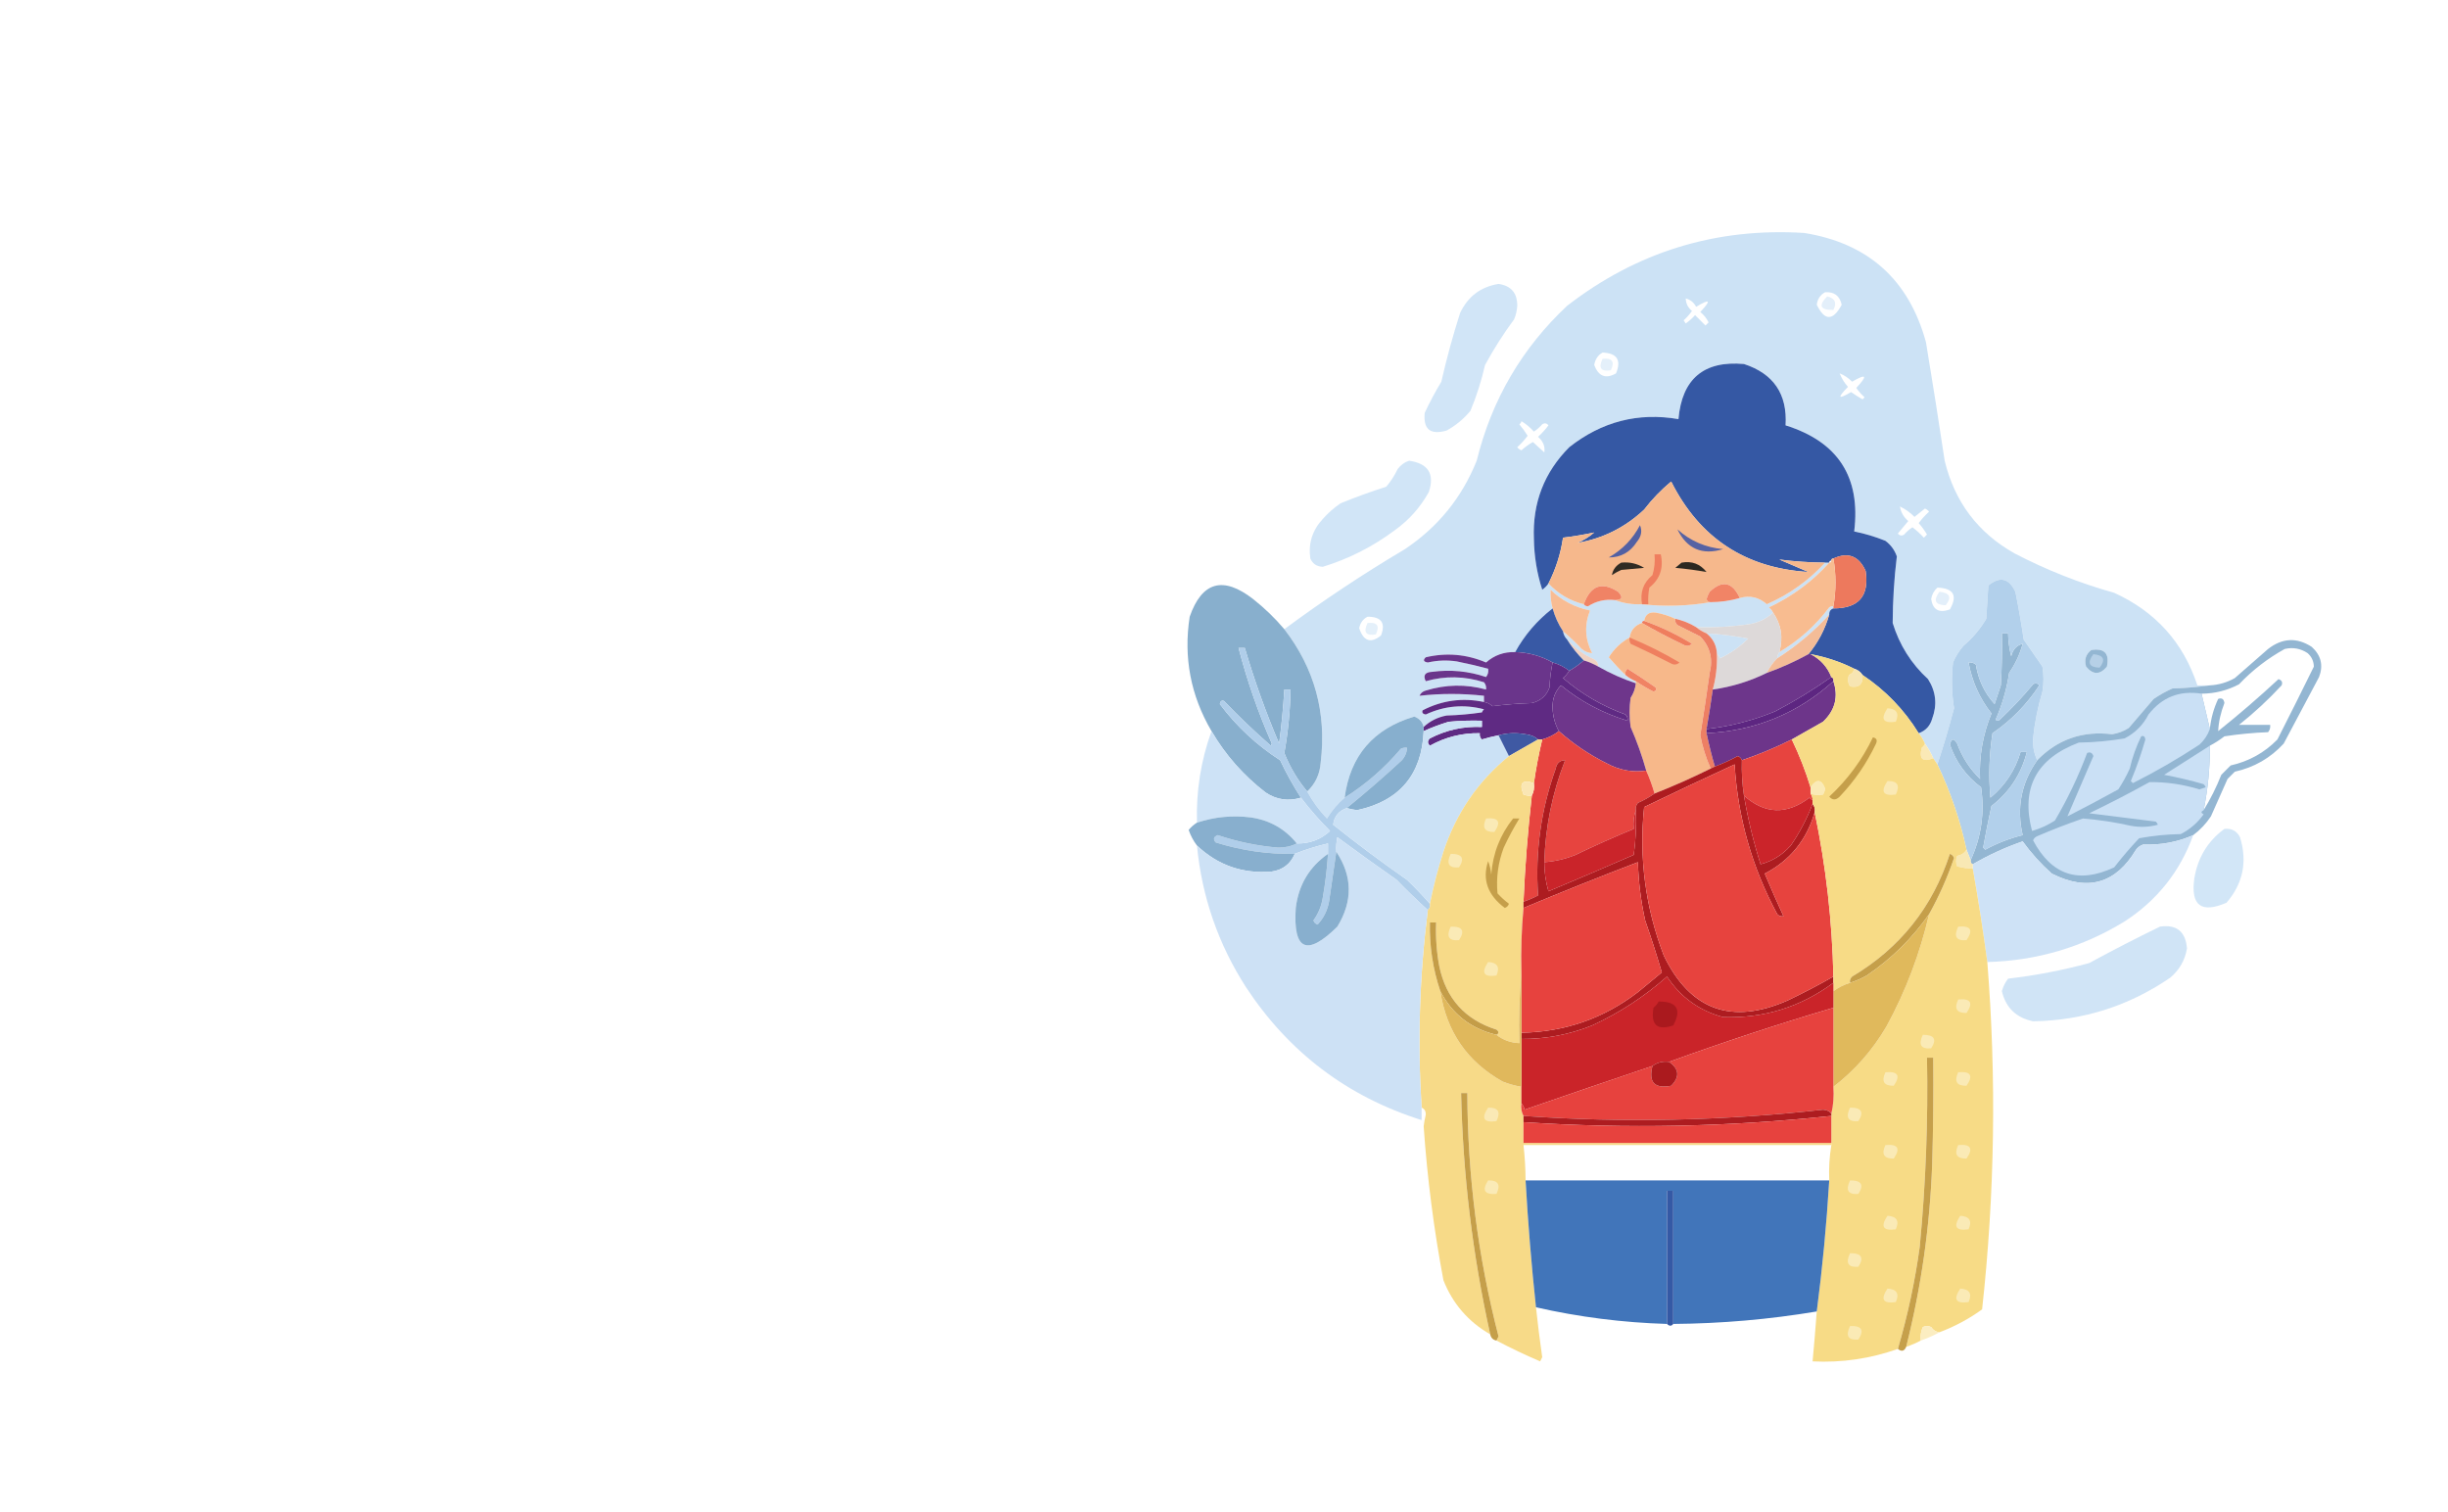 <?xml version="1.0" encoding="UTF-8"?>
<!DOCTYPE svg PUBLIC "-//W3C//DTD SVG 1.1//EN" "http://www.w3.org/Graphics/SVG/1.1/DTD/svg11.dtd">
<svg xmlns="http://www.w3.org/2000/svg" version="1.1" width="1177px" height="727px" style="shape-rendering:geometricPrecision; text-rendering:geometricPrecision; image-rendering:optimizeQuality; fill-rule:evenodd; clip-rule:evenodd" xmlns:xlink="http://www.w3.org/1999/xlink">
<g><path style="opacity:0.974" fill="#cbe1f5" d="M 1062.5,329.5 C 1056.68,330.328 1050.68,330.828 1044.5,331C 1041.34,332.413 1038.34,334.08 1035.5,336C 1031.5,340.667 1027.5,345.333 1023.5,350C 1021.04,351.562 1018.38,352.562 1015.5,353C 1001.34,351.26 989.339,355.427 979.5,365.5C 977.97,362.305 977.304,358.805 977.5,355C 978.278,347.382 979.778,339.882 982,332.5C 982.667,328.5 982.667,324.5 982,320.5C 979,316.167 976,311.833 973,307.5C 971.863,299.804 970.53,292.138 969,284.5C 965.859,277.924 961.525,276.924 956,281.5C 955.667,286.833 955.333,292.167 955,297.5C 952.084,302.42 948.418,306.753 944,310.5C 941.938,312.901 940.271,315.567 939,318.5C 938.201,325.883 938.368,333.217 939.5,340.5C 937.122,349.588 934.455,358.588 931.5,367.5C 930.833,366.5 930.167,365.5 929.5,364.5C 928.404,361.968 927.071,359.635 925.5,357.5C 924.752,355.668 923.752,354.001 922.5,352.5C 925.822,351.342 927.988,349.008 929,345.5C 931.479,338.81 930.812,332.476 927,326.5C 918.899,319.059 913.232,310.059 910,299.5C 910.039,288.773 910.706,278.107 912,267.5C 910.939,264.438 909.106,261.938 906.5,260C 901.63,258.033 896.63,256.533 891.5,255.5C 894.706,229.363 883.706,212.363 858.5,204.5C 859.408,189.473 852.742,179.639 838.5,175C 819.216,173.278 808.716,182.112 807,201.5C 787.643,198.164 770.143,202.664 754.5,215C 742.458,227.103 736.791,241.769 737.5,259C 737.616,267.408 738.95,275.575 741.5,283.5C 742.735,282.66 743.735,281.66 744.5,280.5C 744.557,281.609 744.89,282.609 745.5,283.5C 745.368,286.57 745.701,289.57 746.5,292.5C 739.009,298.317 733.009,305.317 728.5,313.5C 723.136,313.337 718.47,315.004 714.5,318.5C 705.092,314.508 695.425,313.675 685.5,316C 684.098,317.342 684.431,318.176 686.5,318.5C 691.133,317.447 695.799,317.281 700.5,318C 705.555,319.014 710.555,320.181 715.5,321.5C 715.762,322.978 715.429,324.311 714.5,325.5C 706.061,322.641 697.395,321.808 688.5,323C 685.119,323.182 684.119,324.682 685.5,327.5C 694.848,324.856 704.181,325.023 713.5,328C 714.337,329.011 714.67,330.178 714.5,331.5C 704.816,328.866 695.149,329.033 685.5,332C 684.09,332.368 683.09,333.201 682.5,334.5C 692.722,333.344 703.055,333.344 713.5,334.5C 713.5,335.5 713.5,336.5 713.5,337.5C 703.193,335.342 693.36,336.675 684,341.5C 683.568,342.6 684.068,343.267 685.5,343.5C 694.51,339.308 703.844,338.475 713.5,341C 713.043,341.414 712.709,341.914 712.5,342.5C 706.862,343.33 701.196,343.83 695.5,344C 691.213,344.81 687.546,346.643 684.5,349.5C 683.935,347.097 682.435,345.43 680,344.5C 660.324,350.333 649.157,363.333 646.5,383.5C 643.186,386.323 640.353,389.656 638,393.5C 634.204,389.551 631.037,385.217 628.5,380.5C 632.449,376.784 634.616,372.118 635,366.5C 637.878,342.668 632.044,321.334 617.5,302.5C 636.137,288.711 655.47,275.878 675.5,264C 691.39,253.382 702.89,239.216 710,221.5C 717.201,192.245 731.701,167.412 753.5,147C 787.096,121.024 825.096,109.357 867.5,112C 898.267,116.964 917.767,134.464 926,164.5C 929.145,183.473 932.145,202.473 935,221.5C 939.772,241.238 950.939,256.071 968.5,266C 983.827,273.995 999.827,280.329 1016.5,285C 1036.39,294.052 1049.72,308.886 1056.5,329.5C 1058.5,329.5 1060.5,329.5 1062.5,329.5 Z M 877.5,140.5 C 881.856,140.183 884.522,142.183 885.5,146.5C 881.297,154.365 877.297,154.365 873.5,146.5C 873.866,143.744 875.2,141.744 877.5,140.5 Z M 810.5,143.5 C 812.729,144.055 814.395,145.389 815.5,147.5C 822.253,143.42 822.92,144.253 817.5,150C 819.213,151.378 820.547,153.045 821.5,155C 821,155.5 820.5,156 820,156.5C 818.333,154.833 816.667,153.167 815,151.5C 813.649,153.019 812.149,154.352 810.5,155.5C 810.167,155 809.833,154.5 809.5,154C 810.996,152.669 812.329,151.169 813.5,149.5C 811.585,147.929 810.585,145.929 810.5,143.5 Z M 770.5,169.5 C 777.463,169.765 779.63,173.098 777,179.5C 772.11,182.318 768.61,180.984 766.5,175.5C 766.937,172.775 768.27,170.775 770.5,169.5 Z M 884.5,179.5 C 886.736,180.389 888.736,181.722 890.5,183.5C 897.463,179.47 898.13,180.47 892.5,186.5C 893.648,188.149 894.981,189.649 896.5,191C 896.167,191.333 895.833,191.667 895.5,192C 893.796,191.028 891.962,189.861 890,188.5C 883.734,192.185 883.234,191.352 888.5,186C 886.768,184.028 885.435,181.861 884.5,179.5 Z M 731.5,202.5 C 733.69,203.802 735.69,205.469 737.5,207.5C 738.981,206.52 740.315,205.353 741.5,204C 742.635,203.251 743.635,203.417 744.5,204.5C 743.018,206.483 741.351,208.316 739.5,210C 741.965,212.177 742.965,214.677 742.5,217.5C 740.655,215.769 738.822,214.102 737,212.5C 735.037,213.625 733.204,214.959 731.5,216.5C 730.692,216.192 730.025,215.692 729.5,215C 731.351,213.316 733.018,211.483 734.5,209.5C 733.289,207.578 731.956,205.745 730.5,204C 731.056,203.617 731.389,203.117 731.5,202.5 Z M 913.5,243.5 C 916.075,244.728 918.408,246.395 920.5,248.5C 922.167,247.167 923.833,245.833 925.5,244.5C 926.308,244.808 926.975,245.308 927.5,246C 925.649,247.684 923.982,249.517 922.5,251.5C 924.027,253.193 925.36,255.027 926.5,257C 926,257.5 925.5,258 925,258.5C 923.316,256.649 921.483,254.982 919.5,253.5C 918.019,254.48 916.685,255.647 915.5,257C 914.365,257.749 913.365,257.583 912.5,256.5C 914.167,254.5 915.833,252.5 917.5,250.5C 915.266,248.619 913.933,246.285 913.5,243.5 Z M 877.5,270.5 C 878.167,270.5 878.833,270.5 879.5,270.5C 871.327,279.596 861.661,286.763 850.5,292C 851.381,292.708 852.047,293.542 852.5,294.5C 849.443,297.362 845.776,299.195 841.5,300C 832.886,301.297 824.219,301.797 815.5,301.5C 812.386,299.609 809.052,298.276 805.5,297.5C 802.478,296.074 799.312,295.074 796,294.5C 792.889,294.114 791.056,295.447 790.5,298.5C 789.833,298.5 789.5,298.833 789.5,299.5C 786.054,300.612 784.054,302.945 783.5,306.5C 779.385,308.78 776.052,311.946 773.5,316C 776.067,319.003 778.734,321.836 781.5,324.5C 782.965,325.737 784.632,326.737 786.5,327.5C 786.5,327.833 786.5,328.167 786.5,328.5C 780.211,326.407 774.211,323.74 768.5,320.5C 768.489,318.983 767.823,317.816 766.5,317C 761.469,314.804 757.135,311.637 753.5,307.5C 752.4,306.395 751.733,305.062 751.5,303.5C 754.631,306.129 757.631,308.962 760.5,312C 762.055,313.289 763.721,313.956 765.5,314C 762.056,307.296 761.723,300.462 764.5,293.5C 757.132,291.984 750.799,288.651 745.5,283.5C 744.89,282.609 744.557,281.609 744.5,280.5C 749.191,285.531 754.858,288.864 761.5,290.5C 761.917,291.124 762.584,291.457 763.5,291.5C 767.42,288.963 771.753,287.963 776.5,288.5C 780.567,290.054 784.9,290.72 789.5,290.5C 800.531,291.732 811.531,291.399 822.5,289.5C 827.297,289.477 831.964,288.811 836.5,287.5C 841.344,286.127 845.677,287.127 849.5,290.5C 860.31,285.774 869.643,279.108 877.5,270.5 Z M 931.5,282.5 C 939.302,282.787 941.302,286.287 937.5,293C 932.308,294.872 929.308,293.205 928.5,288C 928.863,285.808 929.863,283.974 931.5,282.5 Z M 881.5,291.5 C 881.5,291.833 881.5,292.167 881.5,292.5C 880.094,292.973 879.427,293.973 879.5,295.5C 872.095,303.569 863.762,310.569 854.5,316.5C 854.557,315.391 854.89,314.391 855.5,313.5C 864.852,307.989 872.852,300.822 879.5,292C 880.094,291.536 880.761,291.369 881.5,291.5 Z M 657.5,296.5 C 664.141,296.476 666.307,299.476 664,305.5C 659.089,309.486 655.589,308.319 653.5,302C 654.007,299.455 655.341,297.621 657.5,296.5 Z M 820.5,304.5 C 827.226,304.873 833.893,305.706 840.5,307C 836.554,310.945 832.054,314.111 827,316.5C 826.722,315.584 826.222,314.918 825.5,314.5C 825.349,310.366 823.683,307.033 820.5,304.5 Z M 1005.5,312.5 C 1011.85,311.525 1014.35,314.192 1013,320.5C 1009.67,324.5 1006.33,324.5 1003,320.5C 1002.02,317.183 1002.86,314.516 1005.5,312.5 Z"/></g>
<g><path style="opacity:0.896" fill="#cce2f6" d="M 720.5,136.5 C 726.521,137.357 729.521,140.857 729.5,147C 729.369,149.253 728.869,151.419 728,153.5C 722.834,160.495 718.167,167.828 714,175.5C 712.281,183.045 709.948,190.378 707,197.5C 703.749,201.422 699.916,204.588 695.5,207C 687.729,209.219 684.229,206.386 685,198.5C 687.412,193.341 690.079,188.341 693,183.5C 695.532,172.373 698.532,161.373 702,150.5C 705.748,142.552 711.914,137.885 720.5,136.5 Z"/></g>
<g><path style="opacity:0.567" fill="#cee3f6" d="M 878.5,142.5 C 882.264,143.385 883.264,145.552 881.5,149C 875.142,149.121 874.142,146.954 878.5,142.5 Z"/></g>
<g><path style="opacity:0.526" fill="#cce2f6" d="M 770.5,172.5 C 775.159,172.015 776.492,173.848 774.5,178C 769.728,178.81 768.395,176.977 770.5,172.5 Z"/></g>
<g><path style="opacity:1" fill="#3558a4" d="M 922.5,352.5 C 915.545,341.212 906.545,331.879 895.5,324.5C 894.564,323.026 893.23,322.026 891.5,321.5C 884.851,318.173 877.851,315.839 870.5,314.5C 870.167,314.5 869.833,314.5 869.5,314.5C 874.135,308.899 877.468,302.565 879.5,295.5C 879.427,293.973 880.094,292.973 881.5,292.5C 893.662,292.505 898.829,286.505 897,274.5C 893.739,267.278 888.572,265.278 881.5,268.5C 880.833,268.5 880.5,268.833 880.5,269.5C 879.833,269.5 879.5,269.833 879.5,270.5C 878.833,270.5 878.167,270.5 877.5,270.5C 870.088,270.437 862.754,269.937 855.5,269C 860.167,271 864.833,273 869.5,275C 839.136,273.127 817.136,258.627 803.5,231.5C 798.648,235.518 794.315,240.018 790.5,245C 781.38,253.56 770.714,258.893 758.5,261C 761.433,259.729 764.099,258.062 766.5,256C 761.624,257.035 756.624,257.868 751.5,258.5C 750.372,266.217 748.039,273.55 744.5,280.5C 743.735,281.66 742.735,282.66 741.5,283.5C 738.95,275.575 737.616,267.408 737.5,259C 736.791,241.769 742.458,227.103 754.5,215C 770.143,202.664 787.643,198.164 807,201.5C 808.716,182.112 819.216,173.278 838.5,175C 852.742,179.639 859.408,189.473 858.5,204.5C 883.706,212.363 894.706,229.363 891.5,255.5C 896.63,256.533 901.63,258.033 906.5,260C 909.106,261.938 910.939,264.438 912,267.5C 910.706,278.107 910.039,288.773 910,299.5C 913.232,310.059 918.899,319.059 927,326.5C 930.812,332.476 931.479,338.81 929,345.5C 927.988,349.008 925.822,351.342 922.5,352.5 Z"/></g>
<g><path style="opacity:0.902" fill="#cce2f6" d="M 677.5,221.5 C 686.678,222.824 689.844,227.824 687,236.5C 682.927,243.908 677.427,250.075 670.5,255C 660.016,262.826 648.516,268.659 636,272.5C 633.127,272.402 631.127,271.068 630,268.5C 628.98,261.225 630.98,254.891 636,249.5C 638.537,246.628 641.37,244.128 644.5,242C 651.721,239.028 659.055,236.361 666.5,234C 668.698,231.417 670.531,228.584 672,225.5C 673.5,223.531 675.333,222.198 677.5,221.5 Z"/></g>
<g><path style="opacity:0.994" fill="#f6b88c" d="M 877.5,270.5 C 869.643,279.108 860.31,285.774 849.5,290.5C 845.677,287.127 841.344,286.127 836.5,287.5C 832.917,279.75 828.084,278.75 822,284.5C 821.362,285.609 820.862,286.775 820.5,288C 820.836,289.03 821.503,289.53 822.5,289.5C 811.531,291.399 800.531,291.732 789.5,290.5C 784.9,290.72 780.567,290.054 776.5,288.5C 779.998,288.435 780.498,287.101 778,284.5C 770.202,279.464 764.702,281.464 761.5,290.5C 754.858,288.864 749.191,285.531 744.5,280.5C 748.039,273.55 750.372,266.217 751.5,258.5C 756.624,257.868 761.624,257.035 766.5,256C 764.099,258.062 761.433,259.729 758.5,261C 770.714,258.893 781.38,253.56 790.5,245C 794.315,240.018 798.648,235.518 803.5,231.5C 817.136,258.627 839.136,273.127 869.5,275C 864.833,273 860.167,271 855.5,269C 862.754,269.937 870.088,270.437 877.5,270.5 Z"/></g>
<g><path style="opacity:1" fill="#5260a3" d="M 788.5,252.5 C 789.659,255.253 789.159,257.919 787,260.5C 783.769,265.527 779.269,268.027 773.5,268C 780.048,264.286 785.048,259.12 788.5,252.5 Z"/></g>
<g><path style="opacity:1" fill="#5762a3" d="M 806.5,254.5 C 812.717,260.078 820.051,263.245 828.5,264C 818.414,267.059 811.081,263.892 806.5,254.5 Z"/></g>
<g><path style="opacity:1" fill="#ef7e5f" d="M 789.5,290.5 C 788.45,284.777 790.117,280.11 794.5,276.5C 795.487,273.232 795.82,269.898 795.5,266.5C 796.5,266.5 797.5,266.5 798.5,266.5C 799.942,273.103 798.109,278.436 793,282.5C 792.503,285.146 792.336,287.813 792.5,290.5C 791.5,290.5 790.5,290.5 789.5,290.5 Z"/></g>
<g><path style="opacity:1" fill="#ed795d" d="M 881.5,292.5 C 881.5,292.167 881.5,291.833 881.5,291.5C 882.833,283.833 882.833,276.167 881.5,268.5C 888.572,265.278 893.739,267.278 897,274.5C 898.829,286.505 893.662,292.505 881.5,292.5 Z"/></g>
<g><path style="opacity:1" fill="#302b24" d="M 779.5,270.5 C 783.463,270.089 787.13,270.922 790.5,273C 786.833,273.333 783.167,273.667 779.5,274C 777.919,274.707 776.419,275.54 775,276.5C 775.46,273.854 776.96,271.854 779.5,270.5 Z"/></g>
<g><path style="opacity:1" fill="#2b2821" d="M 808.5,270.5 C 813.437,269.603 817.437,271.103 820.5,275C 815.61,274.122 810.61,273.455 805.5,273C 806.571,272.148 807.571,271.315 808.5,270.5 Z"/></g>
<g><path style="opacity:0.965" fill="#f8ba8d" d="M 881.5,268.5 C 882.833,276.167 882.833,283.833 881.5,291.5C 880.761,291.369 880.094,291.536 879.5,292C 872.852,300.822 864.852,307.989 855.5,313.5C 857.449,306.599 856.449,300.266 852.5,294.5C 852.047,293.542 851.381,292.708 850.5,292C 861.661,286.763 871.327,279.596 879.5,270.5C 880.167,270.5 880.5,270.167 880.5,269.5C 880.5,268.833 880.833,268.5 881.5,268.5 Z"/></g>
<g><path style="opacity:0.991" fill="#87aecd" d="M 617.5,302.5 C 632.044,321.334 637.878,342.668 635,366.5C 634.616,372.118 632.449,376.784 628.5,380.5C 623.885,375.016 620.218,368.85 617.5,362C 619.307,351.934 620.307,341.767 620.5,331.5C 619.5,331.5 618.5,331.5 617.5,331.5C 616.997,340.193 616.164,348.86 615,357.5C 608.599,342.463 603.099,327.129 598.5,311.5C 597.5,311.5 596.5,311.5 595.5,311.5C 599.604,327.241 604.937,342.574 611.5,357.5C 611.333,357.833 611.167,358.167 611,358.5C 603.144,351.643 595.644,344.476 588.5,337C 587.4,336.568 586.733,337.068 586.5,338.5C 594.555,349.222 604.222,358.222 615.5,365.5C 618.46,371.772 621.794,377.772 625.5,383.5C 619.414,385.325 613.748,384.491 608.5,381C 597.835,372.77 589.168,362.937 582.5,351.5C 572.473,334.396 568.973,316.062 572,296.5C 577.899,279.629 588.065,276.796 602.5,288C 608.03,292.364 613.03,297.198 617.5,302.5 Z"/></g>
<g><path style="opacity:0.99" fill="#f08264" d="M 776.5,288.5 C 771.753,287.963 767.42,288.963 763.5,291.5C 762.584,291.457 761.917,291.124 761.5,290.5C 764.702,281.464 770.202,279.464 778,284.5C 780.498,287.101 779.998,288.435 776.5,288.5 Z"/></g>
<g><path style="opacity:0.989" fill="#f18365" d="M 836.5,287.5 C 831.964,288.811 827.297,289.477 822.5,289.5C 821.503,289.53 820.836,289.03 820.5,288C 820.862,286.775 821.362,285.609 822,284.5C 828.084,278.75 832.917,279.75 836.5,287.5 Z"/></g>
<g><path style="opacity:0.952" fill="#f7b98e" d="M 745.5,283.5 C 750.799,288.651 757.132,291.984 764.5,293.5C 761.723,300.462 762.056,307.296 765.5,314C 763.721,313.956 762.055,313.289 760.5,312C 757.631,308.962 754.631,306.129 751.5,303.5C 749.268,300.159 747.602,296.492 746.5,292.5C 745.701,289.57 745.368,286.57 745.5,283.5 Z"/></g>
<g><path style="opacity:0.567" fill="#cee3f6" d="M 932.5,284.5 C 937.493,284.997 938.493,287.164 935.5,291C 930.382,290.824 929.382,288.658 932.5,284.5 Z"/></g>
<g><path style="opacity:1" fill="#3859a5" d="M 746.5,292.5 C 747.602,296.492 749.268,300.159 751.5,303.5C 751.733,305.062 752.4,306.395 753.5,307.5C 755.763,311.103 758.43,314.436 761.5,317.5C 759.343,319.412 757.009,321.079 754.5,322.5C 752.117,320.642 749.45,319.308 746.5,318.5C 741.015,315.37 735.015,313.703 728.5,313.5C 733.009,305.317 739.009,298.317 746.5,292.5 Z"/></g>
<g><path style="opacity:0.996" fill="#f7b88a" d="M 805.5,297.5 C 805.281,298.675 805.614,299.675 806.5,300.5C 810.167,302.333 813.833,304.167 817.5,306C 822.202,310.922 823.702,316.755 822,323.5C 820.608,333.516 819.108,343.516 817.5,353.5C 818.551,359.04 820.217,364.373 822.5,369.5C 813.706,373.879 804.706,377.879 795.5,381.5C 794.395,377.648 793.062,373.982 791.5,370.5C 789.5,363.334 787,356.334 784,349.5C 783.333,344.833 783.333,340.167 784,335.5C 785.411,333.35 786.245,331.016 786.5,328.5C 786.5,328.167 786.5,327.833 786.5,327.5C 789.196,329.355 792.029,331.021 795,332.5C 796.257,332.15 796.591,331.483 796,330.5C 791.586,327.376 787.086,324.376 782.5,321.5C 781.614,322.325 781.281,323.325 781.5,324.5C 778.734,321.836 776.067,319.003 773.5,316C 776.052,311.946 779.385,308.78 783.5,306.5C 784.054,302.945 786.054,300.612 789.5,299.5C 795.916,303.211 802.583,306.711 809.5,310C 810.944,310.781 812.277,310.614 813.5,309.5C 806.196,305.014 798.529,301.348 790.5,298.5C 791.056,295.447 792.889,294.114 796,294.5C 799.312,295.074 802.478,296.074 805.5,297.5 Z"/></g>
<g><path style="opacity:0.902" fill="#d9d5d5" d="M 852.5,294.5 C 856.449,300.266 857.449,306.599 855.5,313.5C 854.89,314.391 854.557,315.391 854.5,316.5C 852.453,318.55 850.786,320.883 849.5,323.5C 841.287,327.545 832.62,330.212 823.5,331.5C 825.02,325.977 825.686,320.31 825.5,314.5C 826.222,314.918 826.722,315.584 827,316.5C 832.054,314.111 836.554,310.945 840.5,307C 833.893,305.706 827.226,304.873 820.5,304.5C 818.632,303.737 816.965,302.737 815.5,301.5C 824.219,301.797 832.886,301.297 841.5,300C 845.776,299.195 849.443,297.362 852.5,294.5 Z"/></g>
<g><path style="opacity:0.99" fill="#ed7e63" d="M 805.5,297.5 C 809.052,298.276 812.386,299.609 815.5,301.5C 816.965,302.737 818.632,303.737 820.5,304.5C 823.683,307.033 825.349,310.366 825.5,314.5C 825.686,320.31 825.02,325.977 823.5,331.5C 822.608,337.853 821.608,344.186 820.5,350.5C 820.5,351.167 820.5,351.833 820.5,352.5C 821.627,357.882 822.961,363.216 824.5,368.5C 823.833,368.833 823.167,369.167 822.5,369.5C 820.217,364.373 818.551,359.04 817.5,353.5C 819.108,343.516 820.608,333.516 822,323.5C 823.702,316.755 822.202,310.922 817.5,306C 813.833,304.167 810.167,302.333 806.5,300.5C 805.614,299.675 805.281,298.675 805.5,297.5 Z"/></g>
<g><path style="opacity:0.938" fill="#f4b891" d="M 879.5,295.5 C 877.468,302.565 874.135,308.899 869.5,314.5C 863.101,318.032 856.434,321.032 849.5,323.5C 850.786,320.883 852.453,318.55 854.5,316.5C 863.762,310.569 872.095,303.569 879.5,295.5 Z"/></g>
<g><path style="opacity:0.997" fill="#ef7e5e" d="M 790.5,298.5 C 798.529,301.348 806.196,305.014 813.5,309.5C 812.277,310.614 810.944,310.781 809.5,310C 802.583,306.711 795.916,303.211 789.5,299.5C 789.5,298.833 789.833,298.5 790.5,298.5 Z"/></g>
<g><path style="opacity:0.538" fill="#cce2f6" d="M 657.5,299.5 C 662.159,299.015 663.492,300.848 661.5,305C 656.728,305.81 655.395,303.977 657.5,299.5 Z"/></g>
<g><path style="opacity:0.95" fill="#8eb3d0" d="M 979.5,365.5 C 989.339,355.427 1001.34,351.26 1015.5,353C 1018.38,352.562 1021.04,351.562 1023.5,350C 1027.5,345.333 1031.5,340.667 1035.5,336C 1038.34,334.08 1041.34,332.413 1044.5,331C 1050.68,330.828 1056.68,330.328 1062.5,329.5C 1066.77,329.266 1070.77,328.099 1074.5,326C 1079.83,321.333 1085.17,316.667 1090.5,312C 1097.35,306.683 1104.35,306.35 1111.5,311C 1115.98,315.085 1117.14,319.918 1115,325.5C 1109.32,336.198 1103.65,346.865 1098,357.5C 1091.61,364.447 1083.78,368.947 1074.5,371C 1073.33,372.167 1072.17,373.333 1071,374.5C 1068.33,380.5 1065.67,386.5 1063,392.5C 1060.67,396 1057.83,399 1054.5,401.5C 1046.92,404.836 1038.92,406.336 1030.5,406C 1029.07,406.465 1027.9,407.299 1027,408.5C 1017.24,424.859 1003.74,428.692 986.5,420C 981.248,415.306 976.582,410.139 972.5,404.5C 964.104,407.405 956.104,411.072 948.5,415.5C 947.662,415.158 947.328,414.492 947.5,413.5C 952.616,402.354 954.283,390.687 952.5,378.5C 945.454,373.274 940.454,366.44 937.5,358C 938.254,354.912 939.42,354.746 941,357.5C 943.421,364.018 947.088,369.685 952,374.5C 951.527,363.589 953.361,353.089 957.5,343C 951.803,335.771 948.136,327.604 946.5,318.5C 947.822,318.33 948.989,318.663 950,319.5C 951.133,326.764 954.133,333.097 959,338.5C 960,335.5 961,332.5 962,329.5C 962.5,321.173 962.666,312.84 962.5,304.5C 963.5,304.5 964.5,304.5 965.5,304.5C 965.564,308.22 966.064,311.886 967,315.5C 967.732,312.289 969.566,310.289 972.5,309.5C 971.155,314.525 968.988,319.192 966,323.5C 964.841,331.309 962.674,338.809 959.5,346C 960.167,346.667 960.833,346.667 961.5,346C 967.199,340.635 972.533,334.969 977.5,329C 978.635,328.251 979.635,328.417 980.5,329.5C 974.522,338.645 967.022,346.312 958,352.5C 956.408,362.759 956.074,373.093 957,383.5C 964.088,377.592 968.922,370.259 971.5,361.5C 972.5,361.5 973.5,361.5 974.5,361.5C 971.875,372.066 966.208,380.733 957.5,387.5C 956.036,394.152 954.703,400.818 953.5,407.5C 953.833,407.833 954.167,408.167 954.5,408.5C 960.221,405.372 966.221,403.039 972.5,401.5C 969.477,388.372 971.81,376.372 979.5,365.5 Z M 1059.5,389.5 C 1061.57,379.279 1062.57,368.945 1062.5,358.5C 1064.95,357.223 1067.28,355.723 1069.5,354C 1076.46,352.936 1083.46,352.269 1090.5,352C 1091.34,350.989 1091.67,349.822 1091.5,348.5C 1086.5,348.5 1081.5,348.5 1076.5,348.5C 1083.74,342.768 1090.57,336.435 1097,329.5C 1097.6,328.035 1097.1,327.035 1095.5,326.5C 1086.13,335.207 1076.46,343.541 1066.5,351.5C 1066.7,347.144 1067.7,342.644 1069.5,338C 1069.24,336.054 1068.24,335.388 1066.5,336C 1064.35,340.595 1063.01,345.428 1062.5,350.5C 1061.19,344.946 1059.85,339.279 1058.5,333.5C 1064.87,333.46 1070.87,331.96 1076.5,329C 1082.98,322.186 1090.31,316.519 1098.5,312C 1102.45,311.088 1106.12,311.755 1109.5,314C 1111.44,315.722 1112.44,317.889 1112.5,320.5C 1106.77,332.151 1100.94,343.818 1095,355.5C 1088.78,361.865 1081.28,366.031 1072.5,368C 1071,369.5 1069.5,371 1068,372.5C 1065.62,378.525 1062.79,384.192 1059.5,389.5 Z M 1005.5,312.5 C 1002.86,314.516 1002.02,317.183 1003,320.5C 1006.33,324.5 1009.67,324.5 1013,320.5C 1014.35,314.192 1011.85,311.525 1005.5,312.5 Z"/></g>
<g><path style="opacity:1" fill="#ef7f5f" d="M 783.5,306.5 C 791.847,309.94 799.847,313.94 807.5,318.5C 806.277,319.614 804.944,319.781 803.5,319C 797.046,315.689 790.546,312.523 784,309.5C 783.517,308.552 783.351,307.552 783.5,306.5 Z"/></g>
<g><path style="opacity:1" fill="#b2d0eb" d="M 979.5,365.5 C 971.81,376.372 969.477,388.372 972.5,401.5C 966.221,403.039 960.221,405.372 954.5,408.5C 954.167,408.167 953.833,407.833 953.5,407.5C 954.703,400.818 956.036,394.152 957.5,387.5C 966.208,380.733 971.875,372.066 974.5,361.5C 973.5,361.5 972.5,361.5 971.5,361.5C 968.922,370.259 964.088,377.592 957,383.5C 956.074,373.093 956.408,362.759 958,352.5C 967.022,346.312 974.522,338.645 980.5,329.5C 979.635,328.417 978.635,328.251 977.5,329C 972.533,334.969 967.199,340.635 961.5,346C 960.833,346.667 960.167,346.667 959.5,346C 962.674,338.809 964.841,331.309 966,323.5C 968.988,319.192 971.155,314.525 972.5,309.5C 969.566,310.289 967.732,312.289 967,315.5C 966.064,311.886 965.564,308.22 965.5,304.5C 964.5,304.5 963.5,304.5 962.5,304.5C 962.666,312.84 962.5,321.173 962,329.5C 961,332.5 960,335.5 959,338.5C 954.133,333.097 951.133,326.764 950,319.5C 948.989,318.663 947.822,318.33 946.5,318.5C 948.136,327.604 951.803,335.771 957.5,343C 953.361,353.089 951.527,363.589 952,374.5C 947.088,369.685 943.421,364.018 941,357.5C 939.42,354.746 938.254,354.912 937.5,358C 940.454,366.44 945.454,373.274 952.5,378.5C 954.283,390.687 952.616,402.354 947.5,413.5C 946.833,411.833 946.167,410.167 945.5,408.5C 942.428,394.283 937.761,380.616 931.5,367.5C 934.455,358.588 937.122,349.588 939.5,340.5C 938.368,333.217 938.201,325.883 939,318.5C 940.271,315.567 941.938,312.901 944,310.5C 948.418,306.753 952.084,302.42 955,297.5C 955.333,292.167 955.667,286.833 956,281.5C 961.525,276.924 965.859,277.924 969,284.5C 970.53,292.138 971.863,299.804 973,307.5C 976,311.833 979,316.167 982,320.5C 982.667,324.5 982.667,328.5 982,332.5C 979.778,339.882 978.278,347.382 977.5,355C 977.304,358.805 977.97,362.305 979.5,365.5 Z"/></g>
<g><path style="opacity:1" fill="#b0ceea" d="M 628.5,380.5 C 631.037,385.217 634.204,389.551 638,393.5C 640.353,389.656 643.186,386.323 646.5,383.5C 656.712,377.06 665.712,369.227 673.5,360C 674.448,359.517 675.448,359.351 676.5,359.5C 676.392,361.783 675.559,363.783 674,365.5C 665.303,373.556 656.47,381.223 647.5,388.5C 643.606,389.883 641.439,392.549 641,396.5C 652.551,405.718 664.384,414.552 676.5,423C 680.398,426.729 684.065,430.562 687.5,434.5C 687.737,435.791 687.404,436.791 686.5,437.5C 681.369,432.87 676.369,428.037 671.5,423C 661.912,416.289 652.412,409.456 643,402.5C 642.503,404.81 642.337,407.143 642.5,409.5C 641.381,417.363 640.214,425.363 639,433.5C 638.201,437.759 636.368,441.425 633.5,444.5C 632.5,444.167 631.833,443.5 631.5,442.5C 633.873,439.218 635.373,435.552 636,431.5C 637.229,424.544 638.062,417.544 638.5,410.5C 638.5,408.833 638.5,407.167 638.5,405.5C 632.97,406.789 627.637,408.456 622.5,410.5C 609.545,410.73 596.878,408.897 584.5,405C 583.179,403.455 583.512,402.289 585.5,401.5C 594.911,404.68 604.578,406.68 614.5,407.5C 617.785,407.553 620.785,406.886 623.5,405.5C 629.734,405.619 635.068,403.619 639.5,399.5C 634.409,394.418 629.743,389.084 625.5,383.5C 621.794,377.772 618.46,371.772 615.5,365.5C 604.222,358.222 594.555,349.222 586.5,338.5C 586.733,337.068 587.4,336.568 588.5,337C 595.644,344.476 603.144,351.643 611,358.5C 611.167,358.167 611.333,357.833 611.5,357.5C 604.937,342.574 599.604,327.241 595.5,311.5C 596.5,311.5 597.5,311.5 598.5,311.5C 603.099,327.129 608.599,342.463 615,357.5C 616.164,348.86 616.997,340.193 617.5,331.5C 618.5,331.5 619.5,331.5 620.5,331.5C 620.307,341.767 619.307,351.934 617.5,362C 620.218,368.85 623.885,375.016 628.5,380.5 Z"/></g>
<g><path style="opacity:1" fill="#6a358b" d="M 728.5,313.5 C 735.015,313.703 741.015,315.37 746.5,318.5C 745.676,322.312 745.176,326.312 745,330.5C 743.552,334.488 740.719,336.988 736.5,338C 730.116,338.206 723.783,338.706 717.5,339.5C 716.378,338.37 715.044,337.703 713.5,337.5C 713.5,336.5 713.5,335.5 713.5,334.5C 703.055,333.344 692.722,333.344 682.5,334.5C 683.09,333.201 684.09,332.368 685.5,332C 695.149,329.033 704.816,328.866 714.5,331.5C 714.67,330.178 714.337,329.011 713.5,328C 704.181,325.023 694.848,324.856 685.5,327.5C 684.119,324.682 685.119,323.182 688.5,323C 697.395,321.808 706.061,322.641 714.5,325.5C 715.429,324.311 715.762,322.978 715.5,321.5C 710.555,320.181 705.555,319.014 700.5,318C 695.799,317.281 691.133,317.447 686.5,318.5C 684.431,318.176 684.098,317.342 685.5,316C 695.425,313.675 705.092,314.508 714.5,318.5C 718.47,315.004 723.136,313.337 728.5,313.5 Z"/></g>
<g><path style="opacity:0.581" fill="#cee3f6" d="M 1006.5,314.5 C 1011.49,314.997 1012.49,317.164 1009.5,321C 1004.38,320.824 1003.38,318.658 1006.5,314.5 Z"/></g>
<g><path style="opacity:1" fill="#6d368b" d="M 869.5,314.5 C 869.833,314.5 870.167,314.5 870.5,314.5C 875.219,316.886 878.552,320.553 880.5,325.5C 871.93,331.541 862.93,337.041 853.5,342C 842.855,346.385 831.855,349.218 820.5,350.5C 821.608,344.186 822.608,337.853 823.5,331.5C 832.62,330.212 841.287,327.545 849.5,323.5C 856.434,321.032 863.101,318.032 869.5,314.5 Z"/></g>
<g><path style="opacity:0.616" fill="#e7b49e" d="M 753.5,307.5 C 757.135,311.637 761.469,314.804 766.5,317C 767.823,317.816 768.489,318.983 768.5,320.5C 766.287,319.227 763.954,318.227 761.5,317.5C 758.43,314.436 755.763,311.103 753.5,307.5 Z"/></g>
<g><path style="opacity:1" fill="#5f2a83" d="M 746.5,318.5 C 749.45,319.308 752.117,320.642 754.5,322.5C 753.71,323.794 752.71,324.961 751.5,326C 760.383,333.613 770.383,339.447 781.5,343.5C 782.386,344.325 782.719,345.325 782.5,346.5C 770.693,342.931 760.026,337.264 750.5,329.5C 747.605,332.512 746.271,336.179 746.5,340.5C 746.63,344.419 747.63,348.086 749.5,351.5C 747.117,353.358 744.45,354.692 741.5,355.5C 740.833,355.5 740.167,355.5 739.5,355.5C 737.852,354.073 735.852,353.24 733.5,353C 728.98,352.186 724.646,352.353 720.5,353.5C 717.811,354.038 715.144,354.705 712.5,355.5C 711.614,354.675 711.281,353.675 711.5,352.5C 702.961,352.341 694.961,354.341 687.5,358.5C 686.269,357.349 686.269,356.183 687.5,355C 695.335,350.933 703.668,349.1 712.5,349.5C 712.5,348.5 712.5,347.5 712.5,346.5C 707.156,346.334 701.823,346.501 696.5,347C 692.339,348.255 688.339,349.755 684.5,351.5C 684.5,350.833 684.5,350.167 684.5,349.5C 687.546,346.643 691.213,344.81 695.5,344C 701.196,343.83 706.862,343.33 712.5,342.5C 712.709,341.914 713.043,341.414 713.5,341C 703.844,338.475 694.51,339.308 685.5,343.5C 684.068,343.267 683.568,342.6 684,341.5C 693.36,336.675 703.193,335.342 713.5,337.5C 715.044,337.703 716.378,338.37 717.5,339.5C 723.783,338.706 730.116,338.206 736.5,338C 740.719,336.988 743.552,334.488 745,330.5C 745.176,326.312 745.676,322.312 746.5,318.5 Z"/></g>
<g><path style="opacity:0.985" fill="#f08263" d="M 786.5,327.5 C 784.632,326.737 782.965,325.737 781.5,324.5C 781.281,323.325 781.614,322.325 782.5,321.5C 787.086,324.376 791.586,327.376 796,330.5C 796.591,331.483 796.257,332.15 795,332.5C 792.029,331.021 789.196,329.355 786.5,327.5 Z"/></g>
<g><path style="opacity:1" fill="#f7e5b2" d="M 891.5,321.5 C 893.23,322.026 894.564,323.026 895.5,324.5C 895.836,329 893.836,330.833 889.5,330C 888.424,328.274 888.257,326.441 889,324.5C 890.417,323.922 891.25,322.922 891.5,321.5 Z"/></g>
<g><path style="opacity:1" fill="#5d2681" d="M 880.5,325.5 C 881.338,325.842 881.672,326.508 881.5,327.5C 864.256,343.034 843.922,351.368 820.5,352.5C 820.5,351.833 820.5,351.167 820.5,350.5C 831.855,349.218 842.855,346.385 853.5,342C 862.93,337.041 871.93,331.541 880.5,325.5 Z"/></g>
<g><path style="opacity:1" fill="#6d358a" d="M 881.5,327.5 C 883.991,334.988 882.324,341.488 876.5,347C 871.437,349.861 866.437,352.694 861.5,355.5C 853.729,359.385 845.729,362.719 837.5,365.5C 837.189,364.522 836.522,363.855 835.5,363.5C 831.931,365.453 828.264,367.119 824.5,368.5C 822.961,363.216 821.627,357.882 820.5,352.5C 843.922,351.368 864.256,343.034 881.5,327.5 Z"/></g>
<g><path style="opacity:1" fill="#6e368b" d="M 761.5,317.5 C 763.954,318.227 766.287,319.227 768.5,320.5C 774.211,323.74 780.211,326.407 786.5,328.5C 786.245,331.016 785.411,333.35 784,335.5C 783.333,340.167 783.333,344.833 784,349.5C 787,356.334 789.5,363.334 791.5,370.5C 784.992,371.47 778.659,370.304 772.5,367C 764.114,362.814 756.447,357.647 749.5,351.5C 747.63,348.086 746.63,344.419 746.5,340.5C 746.271,336.179 747.605,332.512 750.5,329.5C 760.026,337.264 770.693,342.931 782.5,346.5C 782.719,345.325 782.386,344.325 781.5,343.5C 770.383,339.447 760.383,333.613 751.5,326C 752.71,324.961 753.71,323.794 754.5,322.5C 757.009,321.079 759.343,319.412 761.5,317.5 Z"/></g>
<g><path style="opacity:0.994" fill="#cae0f5" d="M 1058.5,333.5 C 1059.85,339.279 1061.19,344.946 1062.5,350.5C 1061.46,353.401 1059.8,355.901 1057.5,358C 1047.22,364.766 1036.55,370.932 1025.5,376.5C 1025.17,376.167 1024.83,375.833 1024.5,375.5C 1027.23,368.989 1029.56,362.323 1031.5,355.5C 1031.27,354.068 1030.6,353.568 1029.5,354C 1027.08,358.934 1025.24,364.1 1024,369.5C 1022.42,372.994 1020.59,376.327 1018.5,379.5C 1010.41,383.961 1002.25,388.294 994,392.5C 998.12,382.915 1002.29,373.248 1006.5,363.5C 1005.97,361.899 1004.97,361.399 1003.5,362C 999.28,373.274 994.113,384.107 988,394.5C 984.587,396.706 980.92,398.373 977,399.5C 971.568,378.875 979.068,364.708 999.5,357C 1006.91,356.892 1014.24,356.225 1021.5,355C 1026.55,352.403 1030.39,348.57 1033,343.5C 1039.49,335.167 1047.99,331.833 1058.5,333.5 Z"/></g>
<g><path style="opacity:1" fill="#87afce" d="M 684.5,349.5 C 684.5,350.167 684.5,350.833 684.5,351.5C 683.615,372.386 672.949,385.053 652.5,389.5C 650.793,389.272 649.126,388.938 647.5,388.5C 656.47,381.223 665.303,373.556 674,365.5C 675.559,363.783 676.392,361.783 676.5,359.5C 675.448,359.351 674.448,359.517 673.5,360C 665.712,369.227 656.712,377.06 646.5,383.5C 649.157,363.333 660.324,350.333 680,344.5C 682.435,345.43 683.935,347.097 684.5,349.5 Z"/></g>
<g><path style="opacity:1" fill="#cbe1f5" d="M 720.5,353.5 C 722.169,356.883 723.836,360.216 725.5,363.5C 710.606,375.605 700.106,390.939 694,409.5C 691.357,417.74 689.19,426.073 687.5,434.5C 684.065,430.562 680.398,426.729 676.5,423C 664.384,414.552 652.551,405.718 641,396.5C 641.439,392.549 643.606,389.883 647.5,388.5C 649.126,388.938 650.793,389.272 652.5,389.5C 672.949,385.053 683.615,372.386 684.5,351.5C 688.339,349.755 692.339,348.255 696.5,347C 701.823,346.501 707.156,346.334 712.5,346.5C 712.5,347.5 712.5,348.5 712.5,349.5C 703.668,349.1 695.335,350.933 687.5,355C 686.269,356.183 686.269,357.349 687.5,358.5C 694.961,354.341 702.961,352.341 711.5,352.5C 711.281,353.675 711.614,354.675 712.5,355.5C 715.144,354.705 717.811,354.038 720.5,353.5 Z"/></g>
<g><path style="opacity:0.972" fill="#cbe1f5" d="M 582.5,351.5 C 589.168,362.937 597.835,372.77 608.5,381C 613.748,384.491 619.414,385.325 625.5,383.5C 629.743,389.084 634.409,394.418 639.5,399.5C 635.068,403.619 629.734,405.619 623.5,405.5C 617.87,398.513 610.537,394.347 601.5,393C 592.592,391.865 583.926,392.699 575.5,395.5C 575.067,380.263 577.4,365.596 582.5,351.5 Z"/></g>
<g><path style="opacity:1" fill="#e7443f" d="M 749.5,351.5 C 756.447,357.647 764.114,362.814 772.5,367C 778.659,370.304 784.992,371.47 791.5,370.5C 793.062,373.982 794.395,377.648 795.5,381.5C 793.058,383.226 790.391,384.726 787.5,386C 786.663,387.011 786.33,388.178 786.5,389.5C 785.523,392.287 785.19,395.287 785.5,398.5C 776.081,402.374 766.748,406.541 757.5,411C 752.671,412.958 747.671,414.124 742.5,414.5C 743.017,397.58 746.351,381.247 752.5,365.5C 749.95,365.561 748.45,366.894 748,369.5C 740.896,389.276 738.063,409.609 739.5,430.5C 737.22,431.702 734.886,432.702 732.5,433.5C 733.238,416.451 734.572,399.451 736.5,382.5C 737.461,380.735 737.795,378.735 737.5,376.5C 738.515,369.409 739.848,362.409 741.5,355.5C 744.45,354.692 747.117,353.358 749.5,351.5 Z"/></g>
<g><path style="opacity:1" fill="#3f59a3" d="M 720.5,353.5 C 724.646,352.353 728.98,352.186 733.5,353C 735.852,353.24 737.852,354.073 739.5,355.5C 734.869,358.151 730.202,360.818 725.5,363.5C 723.836,360.216 722.169,356.883 720.5,353.5 Z"/></g>
<g><path style="opacity:1" fill="#e7443f" d="M 861.5,355.5 C 865.111,363.012 868.111,370.678 870.5,378.5C 870.5,379.5 870.5,380.5 870.5,381.5C 871.11,382.391 871.443,383.391 871.5,384.5C 870.883,384.389 870.383,384.056 870,383.5C 859.06,391.801 848.56,391.468 838.5,382.5C 837.646,376.879 837.313,371.212 837.5,365.5C 845.729,362.719 853.729,359.385 861.5,355.5 Z"/></g>
<g><path style="opacity:0.997" fill="#f7da88" d="M 739.5,355.5 C 740.167,355.5 740.833,355.5 741.5,355.5C 739.848,362.409 738.515,369.409 737.5,376.5C 731.915,374.587 730.248,376.42 732.5,382C 733.793,382.49 735.127,382.657 736.5,382.5C 734.572,399.451 733.238,416.451 732.5,433.5C 732.5,434.5 732.5,435.5 732.5,436.5C 731.548,446.782 731.214,457.115 731.5,467.5C 730.505,478.654 730.172,489.988 730.5,501.5C 726.292,501.323 722.626,499.99 719.5,497.5C 720.774,496.811 720.774,495.977 719.5,495C 704.42,490.249 695.253,480.082 692,464.5C 690.712,457.563 690.212,450.563 690.5,443.5C 689.5,443.5 688.5,443.5 687.5,443.5C 687.233,454.825 688.9,465.825 692.5,476.5C 695.467,495.96 705.467,510.46 722.5,520C 725.432,521.145 728.432,521.978 731.5,522.5C 731.5,525.167 731.5,527.833 731.5,530.5C 731.205,532.735 731.539,534.735 732.5,536.5C 732.5,537.5 732.5,538.5 732.5,539.5C 732.5,542.833 732.5,546.167 732.5,549.5C 781.833,549.5 831.167,549.5 880.5,549.5C 880.5,549.833 880.5,550.167 880.5,550.5C 831.167,550.5 781.833,550.5 732.5,550.5C 733.134,556.145 733.468,561.811 733.5,567.5C 734.654,587.884 736.321,608.217 738.5,628.5C 739.353,636.513 740.353,644.513 741.5,652.5C 741.167,653.167 740.833,653.833 740.5,654.5C 733.326,651.412 726.326,648.079 719.5,644.5C 719.804,643.85 720.137,643.183 720.5,642.5C 710.61,604.16 705.61,565.16 705.5,525.5C 704.5,525.5 703.5,525.5 702.5,525.5C 703.351,564.692 708.018,603.359 716.5,641.5C 705.977,635.458 698.477,626.791 694,615.5C 689.383,591.012 686.216,566.345 684.5,541.5C 684.723,539.658 685.057,537.825 685.5,536C 685.613,534.301 684.947,533.134 683.5,532.5C 681.49,500.727 682.49,469.061 686.5,437.5C 687.404,436.791 687.737,435.791 687.5,434.5C 689.19,426.073 691.357,417.74 694,409.5C 700.106,390.939 710.606,375.605 725.5,363.5C 730.202,360.818 734.869,358.151 739.5,355.5 Z"/></g>
<g><path style="opacity:1" fill="#fae9b6" d="M 925.5,357.5 C 927.071,359.635 928.404,361.968 929.5,364.5C 924.414,366.583 922.58,364.917 924,359.5C 924.717,358.956 925.217,358.289 925.5,357.5 Z"/></g>
<g><path style="opacity:1" fill="#ad1c20" d="M 837.5,365.5 C 837.313,371.212 837.646,376.879 838.5,382.5C 840.386,393.71 843.053,404.71 846.5,415.5C 852.198,413.983 857.032,410.983 861,406.5C 865.305,400.222 868.805,393.555 871.5,386.5C 872.434,387.568 872.768,388.901 872.5,390.5C 868.654,403.834 860.654,413.667 848.5,420C 851.419,426.945 854.419,433.779 857.5,440.5C 856.325,440.719 855.325,440.386 854.5,439.5C 842.378,417.013 835.545,393.013 834,367.5C 819.455,374.189 804.955,381.022 790.5,388C 787.968,412.539 791.135,436.372 800,459.5C 812.705,485.653 832.539,492.82 859.5,481C 867.045,477.396 874.378,473.563 881.5,469.5C 881.5,470.5 881.5,471.5 881.5,472.5C 865.734,484.145 848.067,489.645 828.5,489C 817.027,485.93 808.027,479.43 801.5,469.5C 790.696,479.075 778.696,486.908 765.5,493C 754.602,497.391 743.268,499.557 731.5,499.5C 731.5,498.5 731.5,497.5 731.5,496.5C 752.357,496.124 771.023,489.624 787.5,477C 791.333,473.833 795.167,470.667 799,467.5C 796.569,459.204 793.903,450.871 791,442.5C 788.943,433.271 787.777,423.937 787.5,414.5C 769.065,421.55 750.731,428.883 732.5,436.5C 732.5,435.5 732.5,434.5 732.5,433.5C 734.886,432.702 737.22,431.702 739.5,430.5C 738.063,409.609 740.896,389.276 748,369.5C 748.45,366.894 749.95,365.561 752.5,365.5C 746.351,381.247 743.017,397.58 742.5,414.5C 742.513,419.26 743.18,423.926 744.5,428.5C 758.208,422.764 771.874,416.931 785.5,411C 786.48,403.921 786.813,396.755 786.5,389.5C 786.33,388.178 786.663,387.011 787.5,386C 790.391,384.726 793.058,383.226 795.5,381.5C 804.706,377.879 813.706,373.879 822.5,369.5C 823.167,369.167 823.833,368.833 824.5,368.5C 828.264,367.119 831.931,365.453 835.5,363.5C 836.522,363.855 837.189,364.522 837.5,365.5 Z"/></g>
<g><path style="opacity:1" fill="#e7433e" d="M 872.5,390.5 C 877.927,416.413 880.927,442.746 881.5,469.5C 874.378,473.563 867.045,477.396 859.5,481C 832.539,492.82 812.705,485.653 800,459.5C 791.135,436.372 787.968,412.539 790.5,388C 804.955,381.022 819.455,374.189 834,367.5C 835.545,393.013 842.378,417.013 854.5,439.5C 855.325,440.386 856.325,440.719 857.5,440.5C 854.419,433.779 851.419,426.945 848.5,420C 860.654,413.667 868.654,403.834 872.5,390.5 Z"/></g>
<g><path style="opacity:1" fill="#fae6b3" d="M 737.5,376.5 C 737.795,378.735 737.461,380.735 736.5,382.5C 735.127,382.657 733.793,382.49 732.5,382C 730.248,376.42 731.915,374.587 737.5,376.5 Z"/></g>
<g><path style="opacity:1" fill="#faeab6" d="M 870.5,381.5 C 870.5,380.5 870.5,379.5 870.5,378.5C 873.371,374.338 875.704,374.504 877.5,379C 877.415,380.107 877.081,381.107 876.5,382C 874.455,382.49 872.455,382.323 870.5,381.5 Z"/></g>
<g><path style="opacity:0.996" fill="#cae0f5" d="M 1062.5,358.5 C 1062.57,368.945 1061.57,379.279 1059.5,389.5C 1058.17,390.167 1058.17,390.833 1059.5,391.5C 1056.62,395.549 1052.95,398.716 1048.5,401C 1041.75,401.121 1035.09,401.788 1028.5,403C 1024.26,407.48 1020.26,412.147 1016.5,417C 999.349,425.061 986.349,420.727 977.5,404C 977.905,403.055 978.572,402.388 979.5,402C 986.743,398.877 994.076,396.043 1001.5,393.5C 1009.25,394.141 1016.92,395.308 1024.5,397C 1028.87,397.828 1033.2,397.661 1037.5,396.5C 1037.29,395.914 1036.96,395.414 1036.5,395C 1025.84,393.667 1015.17,392.334 1004.5,391C 1014.29,386.27 1023.96,381.27 1033.5,376C 1041.65,375.928 1049.65,377.095 1057.5,379.5C 1058.5,379.167 1059.5,378.833 1060.5,378.5C 1060.29,377.914 1059.96,377.414 1059.5,377C 1053.23,375.188 1046.9,373.688 1040.5,372.5C 1047.86,367.823 1055.19,363.156 1062.5,358.5 Z"/></g>
<g><path style="opacity:1" fill="#cb242a" d="M 838.5,382.5 C 848.56,391.468 859.06,391.801 870,383.5C 870.383,384.056 870.883,384.389 871.5,384.5C 871.5,385.167 871.5,385.833 871.5,386.5C 868.805,393.555 865.305,400.222 861,406.5C 857.032,410.983 852.198,413.983 846.5,415.5C 843.053,404.71 840.386,393.71 838.5,382.5 Z"/></g>
<g><path style="opacity:0.994" fill="#88afce" d="M 623.5,405.5 C 620.785,406.886 617.785,407.553 614.5,407.5C 604.578,406.68 594.911,404.68 585.5,401.5C 583.512,402.289 583.179,403.455 584.5,405C 596.878,408.897 609.545,410.73 622.5,410.5C 620.473,415.35 616.806,418.184 611.5,419C 597.581,420.2 585.581,416.034 575.5,406.5C 573.79,404.249 572.457,401.749 571.5,399C 572.686,397.588 574.019,396.421 575.5,395.5C 583.926,392.699 592.592,391.865 601.5,393C 610.537,394.347 617.87,398.513 623.5,405.5 Z"/></g>
<g><path style="opacity:1" fill="#faeab6" d="M 714.5,393.5 C 720.555,392.942 721.888,395.109 718.5,400C 713.791,400.082 712.458,397.915 714.5,393.5 Z"/></g>
<g><path style="opacity:1" fill="#c59f4a" d="M 727.5,393.5 C 728.5,393.5 729.5,393.5 730.5,393.5C 727.791,397.911 725.291,402.578 723,407.5C 720.308,414.622 719.308,421.955 720,429.5C 721.684,431.351 723.517,433.018 725.5,434.5C 725.167,435.5 724.5,436.167 723.5,436.5C 715.238,430.297 712.572,422.797 715.5,414C 716.264,416.069 716.764,418.236 717,420.5C 717.738,410.368 721.238,401.368 727.5,393.5 Z"/></g>
<g><path style="opacity:1" fill="#ca242a" d="M 786.5,389.5 C 786.813,396.755 786.48,403.921 785.5,411C 771.874,416.931 758.208,422.764 744.5,428.5C 743.18,423.926 742.513,419.26 742.5,414.5C 747.671,414.124 752.671,412.958 757.5,411C 766.748,406.541 776.081,402.374 785.5,398.5C 785.19,395.287 785.523,392.287 786.5,389.5 Z"/></g>
<g><path style="opacity:0.878" fill="#cce2f6" d="M 1069.5,398.5 C 1072.92,398.128 1075.42,399.461 1077,402.5C 1080.63,414.291 1078.46,424.791 1070.5,434C 1058.43,439.218 1053.26,435.385 1055,422.5C 1056.62,412.397 1061.45,404.397 1069.5,398.5 Z"/></g>
<g><path style="opacity:0.972" fill="#cce1f5" d="M 1054.5,401.5 C 1048.15,419.02 1037.15,432.854 1021.5,443C 1001.27,455.392 979.269,461.892 955.5,462.5C 953.492,447.453 951.159,432.453 948.5,417.5C 948.5,416.833 948.5,416.167 948.5,415.5C 956.104,411.072 964.104,407.405 972.5,404.5C 976.582,410.139 981.248,415.306 986.5,420C 1003.74,428.692 1017.24,424.859 1027,408.5C 1027.9,407.299 1029.07,406.465 1030.5,406C 1038.92,406.336 1046.92,404.836 1054.5,401.5 Z"/></g>
<g><path style="opacity:0.982" fill="#cce1f5" d="M 686.5,437.5 C 682.49,469.061 681.49,500.727 683.5,532.5C 683.5,534.5 683.5,536.5 683.5,538.5C 647.779,527.214 619.612,505.881 599,474.5C 585.699,453.765 577.866,431.098 575.5,406.5C 585.581,416.034 597.581,420.2 611.5,419C 616.806,418.184 620.473,415.35 622.5,410.5C 627.637,408.456 632.97,406.789 638.5,405.5C 638.5,407.167 638.5,408.833 638.5,410.5C 629.531,416.753 624.364,425.42 623,436.5C 621.65,456.971 628.317,459.971 643,445.5C 650.48,433.246 650.313,421.246 642.5,409.5C 642.337,407.143 642.503,404.81 643,402.5C 652.412,409.456 661.912,416.289 671.5,423C 676.369,428.037 681.369,432.87 686.5,437.5 Z"/></g>
<g><path style="opacity:1" fill="#faeab6" d="M 697.5,410.5 C 703.016,410.473 704.349,412.64 701.5,417C 696.57,417.427 695.237,415.26 697.5,410.5 Z"/></g>
<g><path style="opacity:1" fill="#f8e8b4" d="M 945.5,408.5 C 946.167,410.167 946.833,411.833 947.5,413.5C 947.328,414.492 947.662,415.158 948.5,415.5C 948.5,416.167 948.5,416.833 948.5,417.5C 946.101,417.563 943.601,417.23 941,416.5C 940.333,414.833 940.333,413.167 941,411.5C 943.026,411.085 944.526,410.085 945.5,408.5 Z"/></g>
<g><path style="opacity:1" fill="#88afce" d="M 642.5,409.5 C 650.313,421.246 650.48,433.246 643,445.5C 628.317,459.971 621.65,456.971 623,436.5C 624.364,425.42 629.531,416.753 638.5,410.5C 638.062,417.544 637.229,424.544 636,431.5C 635.373,435.552 633.873,439.218 631.5,442.5C 631.833,443.5 632.5,444.167 633.5,444.5C 636.368,441.425 638.201,437.759 639,433.5C 640.214,425.363 641.381,417.363 642.5,409.5 Z"/></g>
<g><path style="opacity:1" fill="#e7423e" d="M 731.5,496.5 C 731.5,486.833 731.5,477.167 731.5,467.5C 731.214,457.115 731.548,446.782 732.5,436.5C 750.731,428.883 769.065,421.55 787.5,414.5C 787.777,423.937 788.943,433.271 791,442.5C 793.903,450.871 796.569,459.204 799,467.5C 795.167,470.667 791.333,473.833 787.5,477C 771.023,489.624 752.357,496.124 731.5,496.5 Z"/></g>
<g><path style="opacity:0.996" fill="#f7db86" d="M 870.5,314.5 C 877.851,315.839 884.851,318.173 891.5,321.5C 891.25,322.922 890.417,323.922 889,324.5C 888.257,326.441 888.424,328.274 889.5,330C 893.836,330.833 895.836,329 895.5,324.5C 906.545,331.879 915.545,341.212 922.5,352.5C 923.752,354.001 924.752,355.668 925.5,357.5C 925.217,358.289 924.717,358.956 924,359.5C 922.58,364.917 924.414,366.583 929.5,364.5C 930.167,365.5 930.833,366.5 931.5,367.5C 937.761,380.616 942.428,394.283 945.5,408.5C 944.526,410.085 943.026,411.085 941,411.5C 940.333,413.167 940.333,414.833 941,416.5C 943.601,417.23 946.101,417.563 948.5,417.5C 951.159,432.453 953.492,447.453 955.5,462.5C 959.939,518.227 959.106,573.894 953,629.5C 946.67,634.082 939.836,637.749 932.5,640.5C 930.804,640.315 929.471,639.481 928.5,638C 927.167,637.333 925.833,637.333 924.5,638C 923.577,640.041 923.244,642.208 923.5,644.5C 921.249,645.695 918.915,646.695 916.5,647.5C 923.774,618.647 927.941,589.314 929,559.5C 929.5,542.503 929.667,525.503 929.5,508.5C 928.5,508.5 927.5,508.5 926.5,508.5C 927.068,538.901 925.901,569.235 923,599.5C 920.71,616.119 917.21,632.452 912.5,648.5C 899.267,653.205 885.6,655.205 871.5,654.5C 872.24,646.507 872.907,638.507 873.5,630.5C 876.215,609.712 878.215,588.712 879.5,567.5C 879.26,561.773 879.593,556.106 880.5,550.5C 880.5,550.167 880.5,549.833 880.5,549.5C 880.5,545.167 880.5,540.833 880.5,536.5C 880.5,536.167 880.5,535.833 880.5,535.5C 881.485,531.366 881.818,527.032 881.5,522.5C 891.838,514.519 900.338,504.853 907,493.5C 916.295,476.451 923.128,458.451 927.5,439.5C 932.3,430.896 936.3,421.896 939.5,412.5C 939.167,411.5 938.5,410.833 937.5,410.5C 929.209,436.104 913.542,455.77 890.5,469.5C 889.614,470.325 889.281,471.325 889.5,472.5C 886.605,473.399 883.938,474.733 881.5,476.5C 881.5,475.167 881.5,473.833 881.5,472.5C 881.5,471.5 881.5,470.5 881.5,469.5C 880.927,442.746 877.927,416.413 872.5,390.5C 872.768,388.901 872.434,387.568 871.5,386.5C 871.5,385.833 871.5,385.167 871.5,384.5C 871.443,383.391 871.11,382.391 870.5,381.5C 872.455,382.323 874.455,382.49 876.5,382C 877.081,381.107 877.415,380.107 877.5,379C 875.704,374.504 873.371,374.338 870.5,378.5C 868.111,370.678 865.111,363.012 861.5,355.5C 866.437,352.694 871.437,349.861 876.5,347C 882.324,341.488 883.991,334.988 881.5,327.5C 881.672,326.508 881.338,325.842 880.5,325.5C 878.552,320.553 875.219,316.886 870.5,314.5 Z"/></g>
<g><path style="opacity:1" fill="#c59f4a" d="M 927.5,439.5 C 919.36,451.139 909.36,460.972 897.5,469C 894.89,470.481 892.223,471.648 889.5,472.5C 889.281,471.325 889.614,470.325 890.5,469.5C 913.542,455.77 929.209,436.104 937.5,410.5C 938.5,410.833 939.167,411.5 939.5,412.5C 936.3,421.896 932.3,430.896 927.5,439.5 Z"/></g>
<g><path style="opacity:1" fill="#fae9b5" d="M 907.5,375.5 C 912.328,375.385 913.661,377.552 911.5,382C 905.36,382.808 904.027,380.641 907.5,375.5 Z"/></g>
<g><path style="opacity:1" fill="#c59f4a" d="M 900.5,354.5 C 902.225,354.843 902.725,355.843 902,357.5C 897.525,366.956 891.692,375.456 884.5,383C 882.726,384.756 881.059,384.756 879.5,383C 888.34,374.804 895.34,365.304 900.5,354.5 Z"/></g>
<g><path style="opacity:1" fill="#faeab6" d="M 907.5,340.5 C 911.935,340.752 913.268,342.919 911.5,347C 905.339,347.878 904.006,345.711 907.5,340.5 Z"/></g>
<g><path style="opacity:1" fill="#e0b95c" d="M 927.5,439.5 C 923.128,458.451 916.295,476.451 907,493.5C 900.338,504.853 891.838,514.519 881.5,522.5C 881.5,509.833 881.5,497.167 881.5,484.5C 881.5,481.833 881.5,479.167 881.5,476.5C 883.938,474.733 886.605,473.399 889.5,472.5C 892.223,471.648 894.89,470.481 897.5,469C 909.36,460.972 919.36,451.139 927.5,439.5 Z"/></g>
<g><path style="opacity:1" fill="#c49d48" d="M 719.5,497.5 C 707.29,494.622 698.29,487.622 692.5,476.5C 688.9,465.825 687.233,454.825 687.5,443.5C 688.5,443.5 689.5,443.5 690.5,443.5C 690.212,450.563 690.712,457.563 692,464.5C 695.253,480.082 704.42,490.249 719.5,495C 720.774,495.977 720.774,496.811 719.5,497.5 Z"/></g>
<g><path style="opacity:1" fill="#faeab6" d="M 697.5,445.5 C 703.148,445.311 704.482,447.478 701.5,452C 696.57,452.427 695.237,450.26 697.5,445.5 Z"/></g>
<g><path style="opacity:1" fill="#faeab5" d="M 941.5,445.5 C 947.555,444.942 948.888,447.109 945.5,452C 940.57,452.427 939.237,450.26 941.5,445.5 Z"/></g>
<g><path style="opacity:0.918" fill="#cce2f6" d="M 1038.5,445.5 C 1046.5,444.327 1050.84,447.827 1051.5,456C 1050.53,461.638 1047.86,466.305 1043.5,470C 1023.62,483.625 1001.62,490.625 977.5,491C 969.374,489.292 964.374,484.458 962.5,476.5C 963.123,474.289 964.123,472.289 965.5,470.5C 978.685,468.973 991.685,466.473 1004.5,463C 1015.77,456.866 1027.1,451.033 1038.5,445.5 Z"/></g>
<g><path style="opacity:1" fill="#faeab5" d="M 715.5,462.5 C 719.935,462.752 721.268,464.919 719.5,469C 713.339,469.878 712.006,467.711 715.5,462.5 Z"/></g>
<g><path style="opacity:1" fill="#ca2429" d="M 881.5,472.5 C 881.5,473.833 881.5,475.167 881.5,476.5C 881.5,479.167 881.5,481.833 881.5,484.5C 854.828,492.391 828.495,501.058 802.5,510.5C 799.487,510.107 796.82,510.774 794.5,512.5C 773.974,519.397 753.474,526.397 733,533.5C 732.768,532.263 732.268,531.263 731.5,530.5C 731.5,527.833 731.5,525.167 731.5,522.5C 731.5,514.833 731.5,507.167 731.5,499.5C 743.268,499.557 754.602,497.391 765.5,493C 778.696,486.908 790.696,479.075 801.5,469.5C 808.027,479.43 817.027,485.93 828.5,489C 848.067,489.645 865.734,484.145 881.5,472.5 Z"/></g>
<g><path style="opacity:1" fill="#e0b85c" d="M 731.5,467.5 C 731.5,477.167 731.5,486.833 731.5,496.5C 731.5,497.5 731.5,498.5 731.5,499.5C 731.5,507.167 731.5,514.833 731.5,522.5C 728.432,521.978 725.432,521.145 722.5,520C 705.467,510.46 695.467,495.96 692.5,476.5C 698.29,487.622 707.29,494.622 719.5,497.5C 722.626,499.99 726.292,501.323 730.5,501.5C 730.172,489.988 730.505,478.654 731.5,467.5 Z"/></g>
<g><path style="opacity:1" fill="#faeab6" d="M 941.5,480.5 C 947.555,479.942 948.888,482.109 945.5,487C 940.791,487.082 939.458,484.915 941.5,480.5 Z"/></g>
<g><path style="opacity:1" fill="#aa191e" d="M 797.5,481.5 C 806.307,481.465 808.64,485.298 804.5,493C 796.735,495.575 793.568,492.742 795,484.5C 796.045,483.627 796.878,482.627 797.5,481.5 Z"/></g>
<g><path style="opacity:1" fill="#e7423e" d="M 881.5,484.5 C 881.5,497.167 881.5,509.833 881.5,522.5C 881.818,527.032 881.485,531.366 880.5,535.5C 879.666,534.252 878.333,533.585 876.5,533.5C 828.585,538.864 780.585,539.864 732.5,536.5C 731.539,534.735 731.205,532.735 731.5,530.5C 732.268,531.263 732.768,532.263 733,533.5C 753.474,526.397 773.974,519.397 794.5,512.5C 792.513,520.347 795.513,523.514 803.5,522C 807.703,517.731 807.37,513.897 802.5,510.5C 828.495,501.058 854.828,492.391 881.5,484.5 Z"/></g>
<g><path style="opacity:1" fill="#faeab6" d="M 924.5,497.5 C 930.016,497.473 931.349,499.64 928.5,504C 923.57,504.427 922.237,502.26 924.5,497.5 Z"/></g>
<g><path style="opacity:1" fill="#c6a04b" d="M 916.5,647.5 C 915.597,649.62 914.263,649.954 912.5,648.5C 917.21,632.452 920.71,616.119 923,599.5C 925.901,569.235 927.068,538.901 926.5,508.5C 927.5,508.5 928.5,508.5 929.5,508.5C 929.667,525.503 929.5,542.503 929,559.5C 927.941,589.314 923.774,618.647 916.5,647.5 Z"/></g>
<g><path style="opacity:1" fill="#ab1a1e" d="M 802.5,510.5 C 807.37,513.897 807.703,517.731 803.5,522C 795.513,523.514 792.513,520.347 794.5,512.5C 796.82,510.774 799.487,510.107 802.5,510.5 Z"/></g>
<g><path style="opacity:1" fill="#faeab6" d="M 906.5,515.5 C 912.555,514.942 913.888,517.109 910.5,522C 905.791,522.082 904.458,519.915 906.5,515.5 Z"/></g>
<g><path style="opacity:1" fill="#faeab6" d="M 941.5,515.5 C 947.555,514.942 948.888,517.109 945.5,522C 940.791,522.082 939.458,519.915 941.5,515.5 Z"/></g>
<g><path style="opacity:1" fill="#c59f4a" d="M 719.5,644.5 C 717.856,644.19 716.856,643.19 716.5,641.5C 708.018,603.359 703.351,564.692 702.5,525.5C 703.5,525.5 704.5,525.5 705.5,525.5C 705.61,565.16 710.61,604.16 720.5,642.5C 720.137,643.183 719.804,643.85 719.5,644.5 Z"/></g>
<g><path style="opacity:1" fill="#fae9b5" d="M 715.5,532.5 C 720.328,532.385 721.661,534.552 719.5,539C 713.339,539.878 712.006,537.711 715.5,532.5 Z"/></g>
<g><path style="opacity:1" fill="#faeab6" d="M 889.5,532.5 C 895.016,532.473 896.349,534.64 893.5,539C 888.57,539.427 887.237,537.26 889.5,532.5 Z"/></g>
<g><path style="opacity:1" fill="#ad1c20" d="M 880.5,535.5 C 880.5,535.833 880.5,536.167 880.5,536.5C 831.254,541.77 781.921,542.77 732.5,539.5C 732.5,538.5 732.5,537.5 732.5,536.5C 780.585,539.864 828.585,538.864 876.5,533.5C 878.333,533.585 879.666,534.252 880.5,535.5 Z"/></g>
<g><path style="opacity:1" fill="#e7423e" d="M 880.5,536.5 C 880.5,540.833 880.5,545.167 880.5,549.5C 831.167,549.5 781.833,549.5 732.5,549.5C 732.5,546.167 732.5,542.833 732.5,539.5C 781.921,542.77 831.254,541.77 880.5,536.5 Z"/></g>
<g><path style="opacity:0.024" fill="#f5eac5" d="M 683.5,532.5 C 684.947,533.134 685.613,534.301 685.5,536C 685.057,537.825 684.723,539.658 684.5,541.5C 683.596,540.791 683.263,539.791 683.5,538.5C 683.5,536.5 683.5,534.5 683.5,532.5 Z"/></g>
<g><path style="opacity:1" fill="#faeab6" d="M 906.5,550.5 C 912.555,549.942 913.888,552.109 910.5,557C 905.791,557.082 904.458,554.915 906.5,550.5 Z"/></g>
<g><path style="opacity:1" fill="#faeab6" d="M 941.5,550.5 C 947.555,549.942 948.888,552.109 945.5,557C 940.791,557.082 939.458,554.915 941.5,550.5 Z"/></g>
<g><path style="opacity:1" fill="#faeab6" d="M 715.5,567.5 C 720.328,567.385 721.661,569.552 719.5,574C 713.738,574.418 712.404,572.251 715.5,567.5 Z"/></g>
<g><path style="opacity:1" fill="#4175ba" d="M 733.5,567.5 C 782.167,567.5 830.833,567.5 879.5,567.5C 878.215,588.712 876.215,609.712 873.5,630.5C 850.709,634.316 827.709,636.316 804.5,636.5C 804.5,615.167 804.5,593.833 804.5,572.5C 803.5,572.5 802.5,572.5 801.5,572.5C 801.5,593.833 801.5,615.167 801.5,636.5C 780.226,635.873 759.226,633.206 738.5,628.5C 736.321,608.217 734.654,587.884 733.5,567.5 Z"/></g>
<g><path style="opacity:1" fill="#faeab6" d="M 889.5,567.5 C 895.016,567.473 896.349,569.64 893.5,574C 888.57,574.427 887.237,572.26 889.5,567.5 Z"/></g>
<g><path style="opacity:1" fill="#3559a5" d="M 804.5,636.5 C 803.652,637.625 802.652,637.625 801.5,636.5C 801.5,615.167 801.5,593.833 801.5,572.5C 802.5,572.5 803.5,572.5 804.5,572.5C 804.5,593.833 804.5,615.167 804.5,636.5 Z"/></g>
<g><path style="opacity:1" fill="#faeab6" d="M 907.5,584.5 C 911.976,584.8 913.31,586.967 911.5,591C 905.339,591.878 904.006,589.711 907.5,584.5 Z"/></g>
<g><path style="opacity:1" fill="#faeab6" d="M 942.5,584.5 C 946.976,584.8 948.31,586.967 946.5,591C 940.339,591.878 939.006,589.711 942.5,584.5 Z"/></g>
<g><path style="opacity:1" fill="#faeab6" d="M 889.5,602.5 C 895.016,602.473 896.349,604.64 893.5,609C 888.57,609.427 887.237,607.26 889.5,602.5 Z"/></g>
<g><path style="opacity:1" fill="#faeab6" d="M 907.5,619.5 C 911.976,619.8 913.31,621.967 911.5,626C 905.339,626.878 904.006,624.711 907.5,619.5 Z"/></g>
<g><path style="opacity:1" fill="#faeab6" d="M 942.5,619.5 C 946.976,619.8 948.31,621.967 946.5,626C 940.339,626.878 939.006,624.711 942.5,619.5 Z"/></g>
<g><path style="opacity:1" fill="#faeab5" d="M 889.5,637.5 C 895.148,637.311 896.482,639.478 893.5,644C 888.57,644.427 887.237,642.26 889.5,637.5 Z"/></g>
<g><path style="opacity:0.877" fill="#fbebb9" d="M 932.5,640.5 C 929.682,642.072 926.682,643.406 923.5,644.5C 923.244,642.208 923.577,640.041 924.5,638C 925.833,637.333 927.167,637.333 928.5,638C 929.471,639.481 930.804,640.315 932.5,640.5 Z"/></g>
</svg>
